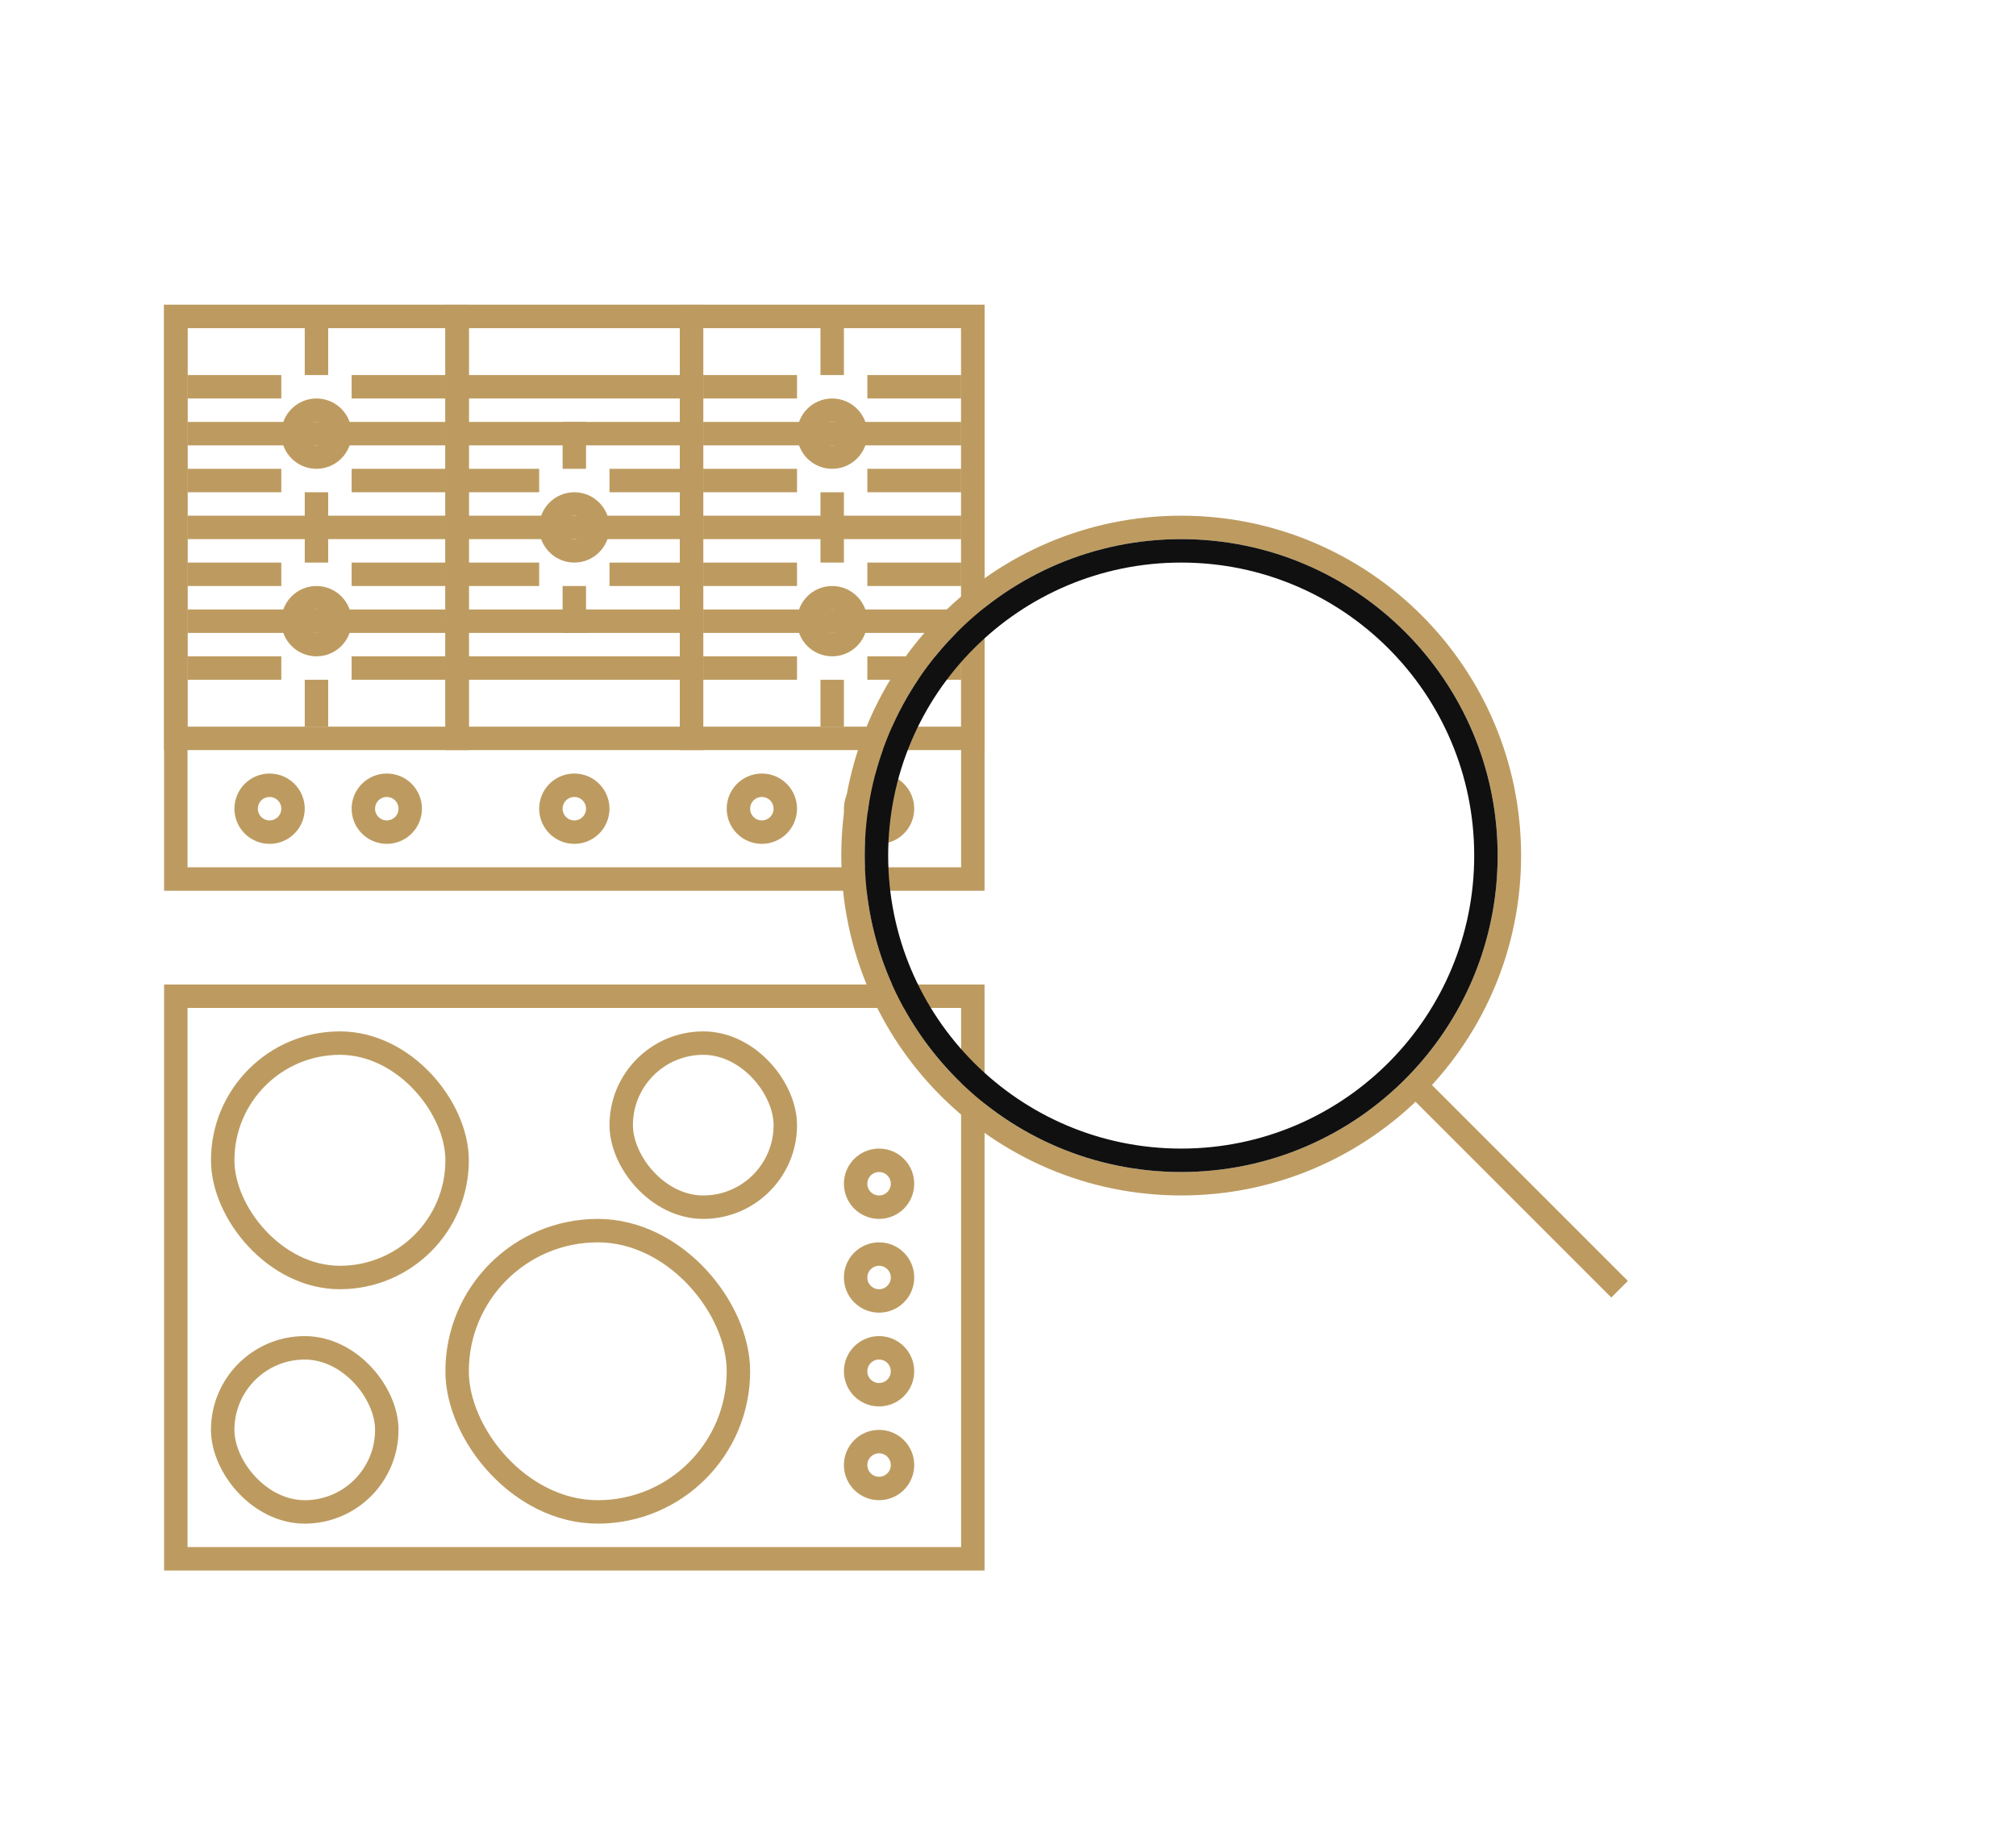 <svg width="86" height="78" viewBox="0 0 86 78" fill="none" xmlns="http://www.w3.org/2000/svg">
<rect x="7.5" y="42.5" width="34" height="24" stroke="#BD9B60"/>
<rect x="9.5" y="44.5" width="10" height="10" rx="5" stroke="#BD9B60"/>
<rect x="19.5" y="52.5" width="12" height="12" rx="6" stroke="#BD9B60"/>
<rect x="9.5" y="57.5" width="7" height="7" rx="3.5" stroke="#BD9B60"/>
<rect x="26.5" y="44.5" width="7" height="7" rx="3.5" stroke="#BD9B60"/>
<circle cx="37.5" cy="58.5" r="1" stroke="#BD9B60"/>
<circle cx="37.5" cy="62.5" r="1" stroke="#BD9B60"/>
<circle cx="37.5" cy="50.5" r="1" stroke="#BD9B60"/>
<circle cx="37.5" cy="54.5" r="1" stroke="#BD9B60"/>
<rect x="7.5" y="13.5" width="34" height="24" stroke="#BD9B60"/>
<rect x="7.5" y="13.5" width="12" height="18" stroke="#BD9B60"/>
<rect x="29.5" y="13.5" width="12" height="18" stroke="#BD9B60"/>
<rect x="19.5" y="13.5" width="10" height="18" stroke="#BD9B60"/>
<circle cx="24.5" cy="34.5" r="1" stroke="#BD9B60"/>
<circle cx="16.5" cy="34.5" r="1" stroke="#BD9B60"/>
<circle cx="13.5" cy="26.5" r="1" stroke="#BD9B60"/>
<circle cx="35.5" cy="26.5" r="1" stroke="#BD9B60"/>
<circle cx="24.5" cy="22.5" r="1" stroke="#BD9B60"/>
<circle cx="13.5" cy="18.5" r="1" stroke="#BD9B60"/>
<circle cx="35.5" cy="18.5" r="1" stroke="#BD9B60"/>
<circle cx="37.5" cy="34.5" r="1" stroke="#BD9B60"/>
<circle cx="11.5" cy="34.5" r="1" stroke="#BD9B60"/>
<circle cx="32.5" cy="34.5" r="1" stroke="#BD9B60"/>
<rect x="8.25" y="18.25" width="10.5" height="0.5" stroke="#BD9B60" stroke-width="0.5"/>
<rect x="30.25" y="18.25" width="10.5" height="0.5" stroke="#BD9B60" stroke-width="0.5"/>
<rect x="8.25" y="22.25" width="10.5" height="0.5" stroke="#BD9B60" stroke-width="0.5"/>
<rect x="30.25" y="22.25" width="10.5" height="0.5" stroke="#BD9B60" stroke-width="0.5"/>
<rect x="19.25" y="22.25" width="10.5" height="0.5" stroke="#BD9B60" stroke-width="0.5"/>
<rect x="19.25" y="16.25" width="10.5" height="0.5" stroke="#BD9B60" stroke-width="0.5"/>
<rect x="19.25" y="28.25" width="10.5" height="0.5" stroke="#BD9B60" stroke-width="0.5"/>
<rect x="19.25" y="18.25" width="10.5" height="0.5" stroke="#BD9B60" stroke-width="0.5"/>
<rect x="0.25" y="-0.25" width="10.5" height="0.5" transform="matrix(1 0 0 -1 19 26.5)" stroke="#BD9B60" stroke-width="0.5"/>
<rect x="8.25" y="26.25" width="10.5" height="0.5" stroke="#BD9B60" stroke-width="0.5"/>
<rect x="30.25" y="26.25" width="10.5" height="0.5" stroke="#BD9B60" stroke-width="0.5"/>
<rect x="8.25" y="28.25" width="3.5" height="0.5" stroke="#BD9B60" stroke-width="0.5"/>
<rect x="30.25" y="28.25" width="3.5" height="0.5" stroke="#BD9B60" stroke-width="0.5"/>
<rect x="15.25" y="28.25" width="3.5" height="0.5" stroke="#BD9B60" stroke-width="0.5"/>
<rect x="37.25" y="28.25" width="3.5" height="0.5" stroke="#BD9B60" stroke-width="0.5"/>
<rect x="8.25" y="24.25" width="3.5" height="0.5" stroke="#BD9B60" stroke-width="0.5"/>
<rect x="30.25" y="24.25" width="3.5" height="0.5" stroke="#BD9B60" stroke-width="0.5"/>
<rect x="15.25" y="24.25" width="3.5" height="0.5" stroke="#BD9B60" stroke-width="0.5"/>
<rect x="37.25" y="24.25" width="3.5" height="0.5" stroke="#BD9B60" stroke-width="0.5"/>
<rect x="8.25" y="20.25" width="3.5" height="0.5" stroke="#BD9B60" stroke-width="0.5"/>
<rect x="30.25" y="20.25" width="3.5" height="0.5" stroke="#BD9B60" stroke-width="0.5"/>
<rect x="26.25" y="20.25" width="3.5" height="0.5" stroke="#BD9B60" stroke-width="0.5"/>
<rect x="26.25" y="24.25" width="3.5" height="0.5" stroke="#BD9B60" stroke-width="0.5"/>
<rect x="19.25" y="20.25" width="3.5" height="0.5" stroke="#BD9B60" stroke-width="0.5"/>
<rect x="19.25" y="24.25" width="3.5" height="0.5" stroke="#BD9B60" stroke-width="0.5"/>
<rect x="13.25" y="14.25" width="0.5" height="1.5" stroke="#BD9B60" stroke-width="0.5"/>
<rect x="35.25" y="14.25" width="0.5" height="1.5" stroke="#BD9B60" stroke-width="0.5"/>
<rect x="13.25" y="29.25" width="0.5" height="1.5" stroke="#BD9B60" stroke-width="0.5"/>
<rect x="35.25" y="29.25" width="0.5" height="1.5" stroke="#BD9B60" stroke-width="0.5"/>
<rect x="13.25" y="21.25" width="0.5" height="2.5" stroke="#BD9B60" stroke-width="0.5"/>
<rect x="35.25" y="21.25" width="0.5" height="2.5" stroke="#BD9B60" stroke-width="0.5"/>
<rect x="24.25" y="18.25" width="0.5" height="1.5" stroke="#BD9B60" stroke-width="0.5"/>
<rect x="0.25" y="-0.25" width="0.5" height="1.5" transform="matrix(1 0 0 -1 24 26.5)" stroke="#BD9B60" stroke-width="0.5"/>
<rect x="15.25" y="20.25" width="3.5" height="0.5" stroke="#BD9B60" stroke-width="0.5"/>
<rect x="37.25" y="20.25" width="3.5" height="0.5" stroke="#BD9B60" stroke-width="0.5"/>
<rect x="8.25" y="16.25" width="3.5" height="0.5" stroke="#BD9B60" stroke-width="0.5"/>
<rect x="30.25" y="16.25" width="3.5" height="0.5" stroke="#BD9B60" stroke-width="0.5"/>
<rect x="15.25" y="16.25" width="3.5" height="0.5" stroke="#BD9B60" stroke-width="0.5"/>
<rect x="37.25" y="16.25" width="3.5" height="0.5" stroke="#BD9B60" stroke-width="0.5"/>
<path d="M60.388 46.298C62.863 43.773 64.388 40.315 64.388 36.5C64.388 28.768 58.12 22.5 50.388 22.5C42.656 22.5 36.388 28.768 36.388 36.5C36.388 44.232 42.656 50.5 50.388 50.5C54.306 50.5 57.847 48.891 60.388 46.298ZM60.388 46.298L69.09 55" stroke="#BD9B60"/>
<path d="M63.388 36.5C63.388 40.042 61.972 43.253 59.674 45.598C57.315 48.006 54.026 49.5 50.388 49.5C43.209 49.5 37.388 43.68 37.388 36.5C37.388 29.32 43.209 23.5 50.388 23.5C57.568 23.5 63.388 29.32 63.388 36.5Z" stroke="#101011"/>
</svg>
